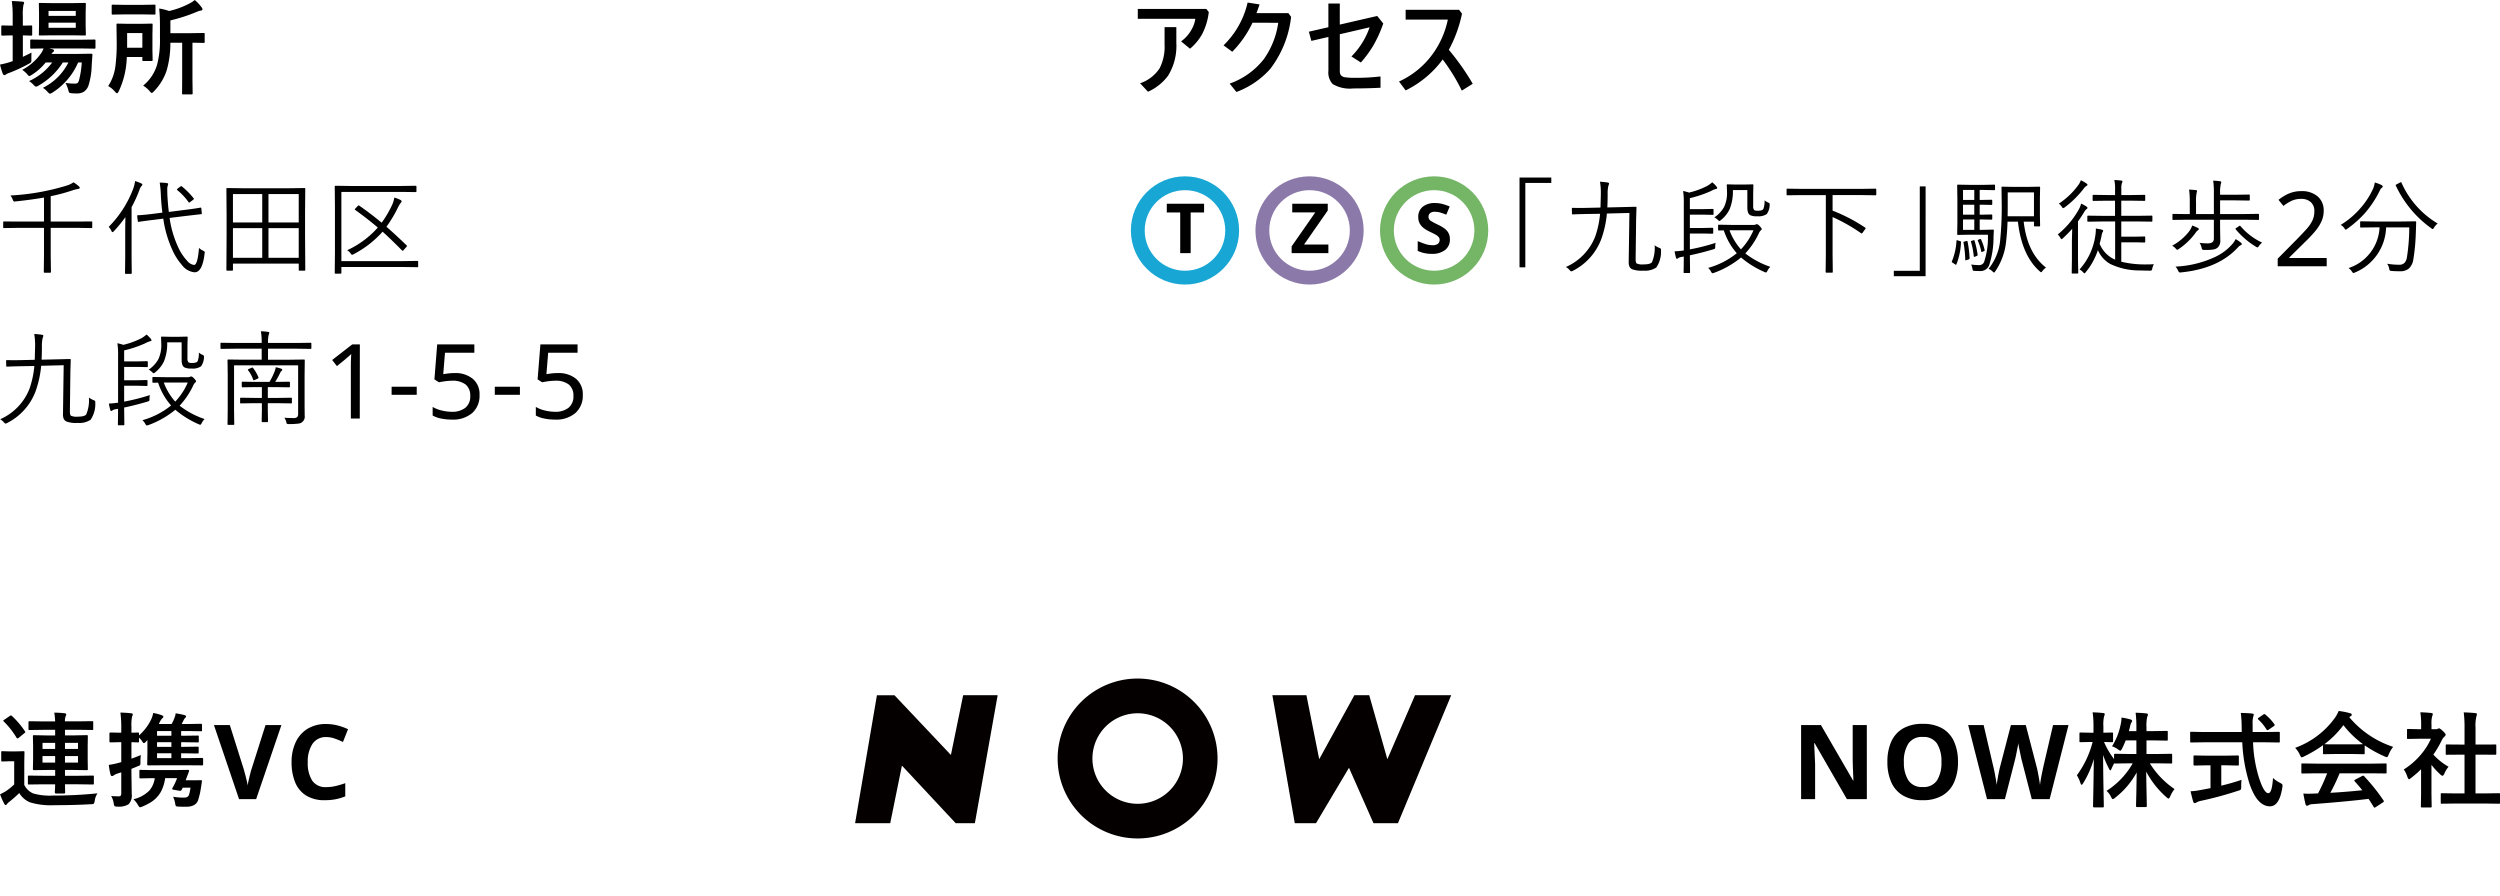 <svg xmlns="http://www.w3.org/2000/svg" xmlns:xlink="http://www.w3.org/1999/xlink" width="361.257" height="129.48" viewBox="0 0 361.257 129.48">
  <defs>
    <clipPath id="clip-path">
      <rect id="長方形_7406" data-name="長方形 7406" width="103" height="32" transform="translate(0.292 0.027)" fill="#fff" stroke="#707070" stroke-width="1"/>
    </clipPath>
    <filter id="長方形_7403" x="-253.819" y="76.877" width="643.7" height="165.637" filterUnits="userSpaceOnUse">
      <feOffset dx="3" dy="3" input="SourceAlpha"/>
      <feGaussianBlur stdDeviation="3" result="blur"/>
      <feFlood flood-opacity="0.161"/>
      <feComposite operator="in" in2="blur"/>
      <feComposite in="SourceGraphic"/>
    </filter>
    <clipPath id="clip-path-2">
      <rect id="長方形_7405" data-name="長方形 7405" width="625.699" height="147.638" fill="none"/>
    </clipPath>
  </defs>
  <g id="グループ_12217" data-name="グループ 12217" transform="translate(-593.586 -227.52)">
    <path id="パス_39861" data-name="パス 39861" d="M6.855-2.146,4.8-2.117a.267.267,0,0,1-.161-.029.252.252,0,0,1-.022-.132v-.967q0-.117.037-.139A.3.3,0,0,1,4.8-3.406l2.058.029h1.7v-.842H7.471l-1.985.029q-.146,0-.146-.161L5.369-5.7V-7.712L5.339-9.06a.267.267,0,0,1,.029-.161.191.191,0,0,1,.117-.022l1.985.037H8.555v-.813H6.914L4.871-9.99a.232.232,0,0,1-.146-.029.252.252,0,0,1-.022-.132V-11.1q0-.117.037-.139a.229.229,0,0,1,.132-.022l2.043.029H8.555A10.374,10.374,0,0,0,8.43-12.5a13.16,13.16,0,0,1,1.494.088q.234.029.234.168a.926.926,0,0,1-.088.271,1.9,1.9,0,0,0-.1.732h1.868l2.058-.029q.117,0,.139.029a.252.252,0,0,1,.022.132v.952q0,.117-.029.139a.252.252,0,0,1-.132.022l-2.058-.029H9.976v.813h1.172l1.97-.037q.117,0,.139.037a.3.3,0,0,1,.022.146l-.022,1.348V-5.7l.022,1.348a.22.22,0,0,1-.026.135.22.22,0,0,1-.135.026l-1.97-.029H9.976v.842h1.941l2.073-.029q.117,0,.139.029a.252.252,0,0,1,.022.132v.967a.22.22,0,0,1-.026.135.22.22,0,0,1-.135.026l-2.073-.029H9.976L10-.974a.142.142,0,0,1-.161.161H8.687q-.176,0-.176-.161s0-.125.015-.359.02-.52.029-.813Zm5-3.135v-.945H9.976v.945Zm-5.127,0H8.555v-.945H6.731ZM11.858-8.13H9.976v.872h1.882Zm-5.127.872H8.555V-8.13H6.731ZM14.678-.842a2.391,2.391,0,0,0-.4,1.069q-.073.381-.146.432a.86.86,0,0,1-.41.073Q11.235.872,8.474.872a10.406,10.406,0,0,1-3.516-.4A3.239,3.239,0,0,1,3.369-.886,17.85,17.85,0,0,1,1.941.374a1.707,1.707,0,0,0-.33.315q-.088.154-.205.154T1.179.63A11.648,11.648,0,0,1,.593-.7a8.348,8.348,0,0,0,.886-.483,8.448,8.448,0,0,0,1.157-.945V-5.479h-.63L.938-5.442q-.132,0-.154-.037a.3.3,0,0,1-.022-.146V-6.768q0-.117.029-.139a.3.3,0,0,1,.146-.022L2.007-6.9h.85l1.1-.029A.232.232,0,0,1,4.1-6.9a.252.252,0,0,1,.022.132L4.094-5.31v3.252A2.573,2.573,0,0,0,5.4-.82a8.693,8.693,0,0,0,2.834.3A62.728,62.728,0,0,0,14.678-.842ZM2.3-12.026A11.906,11.906,0,0,1,4.2-9.792a.255.255,0,0,1,.044.1q0,.059-.146.168l-.806.659a.354.354,0,0,1-.183.088q-.073,0-.132-.1a11.666,11.666,0,0,0-1.846-2.344q-.073-.066-.073-.11t.146-.146l.784-.535a.39.39,0,0,1,.183-.088A.226.226,0,0,1,2.3-12.026Zm18.372,2.82a7.288,7.288,0,0,0,1.663-2.124,3.746,3.746,0,0,0,.388-1.121,6.823,6.823,0,0,1,1.216.315q.256.1.256.227a.275.275,0,0,1-.139.205,2.227,2.227,0,0,0-.417.63l-.1.212h1.846a4.969,4.969,0,0,0,.417-.9,2.242,2.242,0,0,0,.168-.645,12.554,12.554,0,0,1,1.26.256q.242.073.242.19a.239.239,0,0,1-.11.2,1.488,1.488,0,0,0-.234.33q-.132.271-.286.571h1.018l1.75-.029q.168,0,.168.146v.769q0,.117-.029.139a.273.273,0,0,1-.139.022l-1.75-.029h-1.1v.681H26.9l2.249-.029q.117,0,.139.029a.252.252,0,0,1,.022.132v.667q0,.117-.029.139a.252.252,0,0,1-.132.022L26.9-8.232h-.139v.674h.11l2.263-.029q.117,0,.139.029a.252.252,0,0,1,.022.132v.667q0,.117-.029.139a.252.252,0,0,1-.132.022l-2.263-.029h-.11v.7h1.069l1.963-.029q.146,0,.146.161v.769a.129.129,0,0,1-.146.146l-1.963-.015H24.019l-2,.015q-.161,0-.161-.146l.029-1.648V-8.547l-.286.315a.36.36,0,0,1-.22.132q-.1,0-.212-.19a2.754,2.754,0,0,0-.5-.6v.527q0,.117-.029.139a.252.252,0,0,1-.132.022l-.93-.029v2.38q.659-.234,1.362-.52a6.6,6.6,0,0,0-.059,1.062.763.763,0,0,1-.059.388.61.61,0,0,1-.256.132q-.308.139-.989.41v.645l.044,3A1.818,1.818,0,0,1,19.156.747a2.667,2.667,0,0,1-1.56.33.857.857,0,0,1-.447-.066A.764.764,0,0,1,17.024.63a3.075,3.075,0,0,0-.374-1.084q.513.044,1.143.044.315,0,.315-.417V-3.875q-.352.11-.571.183a1.563,1.563,0,0,0-.527.271.41.41,0,0,1-.256.073q-.132,0-.19-.183a9.746,9.746,0,0,1-.256-1.421A10.721,10.721,0,0,0,17.7-5.237q.037-.007.41-.117V-8.232h-.256l-1.3.029q-.154,0-.154-.161v-1.1q0-.168.154-.168l1.3.029h.256v-.784a15.949,15.949,0,0,0-.125-2.124q.857.022,1.538.1.256.029.256.168a1.162,1.162,0,0,1-.11.315,6.326,6.326,0,0,0-.088,1.509V-9.6l.93-.029q.117,0,.139.029a.273.273,0,0,1,.022.139Zm4.68.044v-.681H23.279v.681Zm0,.93H23.279v.674h2.073Zm0,1.6H23.279v.7h2.073Zm-2.4,3.6h-.542L20.906-3q-.125,0-.154-.037a.273.273,0,0,1-.022-.139v-.894q0-.117.029-.139a.323.323,0,0,1,.146-.022l1.5.029h3.56l1.765-.029q.183,0,.183.139a.241.241,0,0,1-.015.073q-.073.205-.2.535-.022.059-.154.4l-.132.359h1.274l.93-.015q.154,0,.154.117a.082.082,0,0,1-.007.037q-.081.623-.176,1.165A10.261,10.261,0,0,1,29.2.183q-.344.916-1.729.916-.688,0-1.179-.029Q26.055,1.055,26,.989a1.157,1.157,0,0,1-.1-.344,3.4,3.4,0,0,0-.3-.989,10.41,10.41,0,0,0,1.56.125q.579,0,.725-.374a5.539,5.539,0,0,0,.227-1.069H26.985a2.953,2.953,0,0,1-.139.293.244.244,0,0,1-.234.161.8.8,0,0,1-.1-.007l-.894-.154q-.146-.029-.146-.139a.255.255,0,0,1,.044-.125,7.513,7.513,0,0,0,.652-1.4H24.451a5.81,5.81,0,0,1-.615,1.963,4.2,4.2,0,0,1-1.5,1.545,8.011,8.011,0,0,1-1.157.586,1.174,1.174,0,0,1-.344.117q-.125,0-.315-.337a3.459,3.459,0,0,0-.645-.828,4.817,4.817,0,0,0,2.249-1.208A3.392,3.392,0,0,0,22.95-3.032Zm18.3-7.678L37.6,0H35.13L31.5-10.71h2.295l2.01,6.375.165.608q.12.443.24.93a8.13,8.13,0,0,1,.165.818q.045-.33.158-.818t.225-.93q.113-.443.173-.608l2.025-6.375Zm6.495,1.74A2.293,2.293,0,0,0,45.75-8a4.55,4.55,0,0,0-.69,2.67A4.677,4.677,0,0,0,45.7-2.678a2.3,2.3,0,0,0,2.048.938,5.874,5.874,0,0,0,1.305-.15,12.9,12.9,0,0,0,1.425-.42V-.405a7.632,7.632,0,0,1-1.4.42A8.079,8.079,0,0,1,47.535.15a4.978,4.978,0,0,1-2.73-.683,4.044,4.044,0,0,1-1.575-1.92,7.54,7.54,0,0,1-.51-2.888,6.665,6.665,0,0,1,.585-2.865,4.524,4.524,0,0,1,1.7-1.95,5.031,5.031,0,0,1,2.737-.7,6.509,6.509,0,0,1,1.6.2,8.509,8.509,0,0,1,1.537.548l-.735,1.845a11.8,11.8,0,0,0-1.207-.5A3.636,3.636,0,0,0,47.745-8.97Z" transform="translate(593 343)"/>
    <path id="パス_39858" data-name="パス 39858" d="M6.782.212A8.119,8.119,0,0,0,10.466-3.45H9.661A9.994,9.994,0,0,1,6.167-.117a1.068,1.068,0,0,1-.381.161q-.11,0-.374-.286a2.753,2.753,0,0,0-.63-.52A8.511,8.511,0,0,0,8.13-3.45H7.185A8,8,0,0,1,5.208-1.685a1.469,1.469,0,0,1-.381.2q-.088,0-.315-.271a3.255,3.255,0,0,0-.718-.63A7.631,7.631,0,0,0,6.57-4.849a3.386,3.386,0,0,0,.315-.63l-1.772.029q-.117,0-.139-.029a.323.323,0,0,1-.022-.146v-.981q0-.117.029-.139a.252.252,0,0,1,.132-.022l2.043.029H12.18l2.036-.029a.232.232,0,0,1,.146.029.252.252,0,0,1,.022.132v.981a.259.259,0,0,1-.026.146q-.026.029-.143.029L12.18-5.479h-4.5l.5.117q.212.073.212.2a.222.222,0,0,1-.125.2.9.9,0,0,0-.234.271h3.911l1.8-.029q.2,0,.2.139v.029a.12.12,0,0,0-.007.029l-.1,1.509a10.389,10.389,0,0,1-.461,2.878,1.813,1.813,0,0,1-.674.916,1.92,1.92,0,0,1-1.025.242,7.549,7.549,0,0,1-.762-.029q-.271-.022-.33-.1a1.527,1.527,0,0,1-.139-.4A5.018,5.018,0,0,0,10.049-.5a8.249,8.249,0,0,0,1.362.1A.639.639,0,0,0,11.8-.491.843.843,0,0,0,12-.872a13.306,13.306,0,0,0,.4-2.578h-.527A9.673,9.673,0,0,1,8.174.894a1.133,1.133,0,0,1-.359.168q-.11,0-.374-.286A2.745,2.745,0,0,0,6.782.212Zm4.226-12.239,1.816-.029a.232.232,0,0,1,.146.029.273.273,0,0,1,.022.139l-.029,1.267V-8.8l.029,1.289q0,.117-.029.139a.273.273,0,0,1-.139.022l-1.816-.029H8.188l-1.831.029q-.117,0-.139-.029A.252.252,0,0,1,6.2-7.515L6.226-8.8V-10.62L6.2-11.887q0-.125.029-.146a.252.252,0,0,1,.132-.022l1.831.029Zm.527,3.567V-9.2H7.6v.74Zm0-2.439H7.6v.71h3.933Zm-6.4,6.021q-.015.256-.015.93v.205a.412.412,0,0,1-.081.293,3.12,3.12,0,0,1-.315.2A21.813,21.813,0,0,1,1.963-1.963a2,2,0,0,0-.476.212.471.471,0,0,1-.271.132q-.125,0-.227-.2a10.381,10.381,0,0,1-.4-1.333,11.6,11.6,0,0,0,1.487-.374,1.257,1.257,0,0,1,.176-.066q.117-.037.168-.059V-7.368H2.292L.916-7.332q-.146,0-.146-.168V-8.643q0-.161.146-.161l1.377.029h.125v-1.289a16.118,16.118,0,0,0-.125-2.263q.754.015,1.538.088.242.022.242.161a.89.89,0,0,1-.1.3,8.107,8.107,0,0,0-.088,1.67v1.333L5.076-8.8q.117,0,.139.029a.252.252,0,0,1,.022.132V-7.5a.232.232,0,0,1-.029.146.252.252,0,0,1-.132.022L3.889-7.368v3.105Q4.849-4.724,5.134-4.878ZM21.272-.11A6.131,6.131,0,0,0,23.279-3.1,13.986,13.986,0,0,0,23.7-6.98V-8.811q0-1.311-.11-2.439a7.888,7.888,0,0,1,1.428.359A11.713,11.713,0,0,0,27.93-11.96a3.746,3.746,0,0,0,.8-.52,5.749,5.749,0,0,1,.989,1.062.443.443,0,0,1,.125.3q0,.139-.242.168a2.4,2.4,0,0,0-.571.176,24.354,24.354,0,0,1-3.823,1.245v1.846h2.739L30-7.712q.117,0,.139.029a.252.252,0,0,1,.022.132v1.113q0,.117-.029.139A.252.252,0,0,1,30-6.277l-.212-.007q-.63-.015-1.392-.022V-.864l.029,1.875a.136.136,0,0,1-.154.154h-1.23q-.146,0-.146-.154l.015-1.875V-6.306H25.206a14.22,14.22,0,0,1-.527,3.977A7.722,7.722,0,0,1,22.833.71q-.22.242-.315.242T22.217.7A4,4,0,0,0,21.272-.11ZM17.75.7q-.161.3-.256.3t-.3-.242a3.491,3.491,0,0,0-.974-.8A6.832,6.832,0,0,0,17.273-3a25.3,25.3,0,0,0,.176-3.4l-.029-2.5q0-.125.029-.146a.252.252,0,0,1,.132-.022l1.516.029h1.875l1.5-.029a.232.232,0,0,1,.146.029.273.273,0,0,1,.022.139L22.613-7.5v2.292l.029,1.362q0,.132-.037.161a.229.229,0,0,1-.132.022H21.316q-.117,0-.139-.037a.3.3,0,0,1-.022-.146v-.4H18.907A12.244,12.244,0,0,1,17.75.7Zm3.406-8.4h-2.2v2.117h2.2Zm1.736-4.109q.117,0,.139.029a.273.273,0,0,1,.022.139v1.091a.249.249,0,0,1-.029.154.252.252,0,0,1-.132.022L21.148-10.4h-2.52l-1.736.029q-.125,0-.146-.037a.273.273,0,0,1-.022-.139v-1.091q0-.125.029-.146a.273.273,0,0,1,.139-.022l1.736.029h2.52Z" transform="translate(593 240)"/>
    <path id="パス_39860" data-name="パス 39860" d="M1-11.191h9.9l.359.454a9.224,9.224,0,0,1-.959,3.186A7.469,7.469,0,0,1,8.547-5.442L7.258-6.5a5.2,5.2,0,0,0,1.5-1.692,4.336,4.336,0,0,0,.557-1.575H1ZM1.333-.447A5.451,5.451,0,0,0,4.16-2.622a6.84,6.84,0,0,0,.71-3.406V-8.562h1.7V-6.27A8.181,8.181,0,0,1,5.383-1.553,7.283,7.283,0,0,1,2.476.776ZM17.574-9.192A15.277,15.277,0,0,1,14.651-5l-1.26-.93a12.468,12.468,0,0,0,3.479-6.182l1.729.271q-.352,1.011-.454,1.26h4.622l.388.542A15.129,15.129,0,0,1,20.123-2.5,12.3,12.3,0,0,1,15.252.813L14.278-.4a10.864,10.864,0,0,0,4.915-3.508,11.89,11.89,0,0,0,2.1-5.281Zm10.967.645v-3.42h1.648v3.04l5.405-1.245.879,1.084a18.238,18.238,0,0,1-1.494,3.281A16.916,16.916,0,0,1,33.236-3.45l-1.362-.872A11.181,11.181,0,0,0,34.5-8.533l-4.307,1v5.237a1.212,1.212,0,0,0,.132.659.941.941,0,0,0,.63.322,9.634,9.634,0,0,0,1.494.081,29.869,29.869,0,0,0,3.625-.2V.2q-1.919.1-3.926.1a4.826,4.826,0,0,1-2.988-.637,2.467,2.467,0,0,1-.615-1.926V-7.141L26.08-6.57,25.721-7.9ZM45.946-5.281A34.88,34.88,0,0,1,49.4-.374L47.821.615a27.212,27.212,0,0,0-2.761-4.5A14.711,14.711,0,0,1,39.706.586L38.747-.7a12.337,12.337,0,0,0,4.915-4.043,12.926,12.926,0,0,0,2.139-4.9H39.706v-1.421h7.727l.417.564A19.122,19.122,0,0,1,45.946-5.281Z" transform="translate(757 240)"/>
    <path id="パス_39859" data-name="パス 39859" d="M13.916-5.64a.1.1,0,0,1-.117.117l-1.985-.029h-3.9v4.006L7.947.806q0,.125-.117.125h-.8q-.117,0-.117-.125l.029-2.351V-5.552H3.149l-1.985.029a.1.1,0,0,1-.117-.117v-.74q0-.1.117-.1l1.985.015H6.943V-9.932q-1.794.315-4.094.557-.139.015-.183.015-.139,0-.227-.242a2.042,2.042,0,0,0-.344-.63A33.578,33.578,0,0,0,10.21-11.66a3.377,3.377,0,0,0,1-.476,5.7,5.7,0,0,1,.732.542q.168.139.168.234,0,.176-.344.2a5.966,5.966,0,0,0-.872.242,26.548,26.548,0,0,1-2.981.791v3.662h3.9L13.8-6.482q.117,0,.117.1ZM30.149-1.831q-.315,2.7-1.443,2.7A2.592,2.592,0,0,1,26.883-.176a8.673,8.673,0,0,1-1.428-2.271A16.339,16.339,0,0,1,24.18-6.885L22.708-6.7q-1.267.146-2.051.278a.315.315,0,0,1-.059.007q-.081,0-.1-.125l-.088-.7V-7.3q0-.081.125-.081.491,0,2.08-.19l1.436-.183q-.154-1.216-.22-2.49a14.739,14.739,0,0,0-.168-1.846,6.813,6.813,0,0,1,1.025.066q.2.022.2.146,0,.015-.081.286a1.665,1.665,0,0,0-.051.513q0,.256.015.791.081,1.421.212,2.432l2.476-.315q.959-.117,1.619-.227.176-.022.352-.059.1-.015.117-.015a.241.241,0,0,1,.059-.007q.059,0,.073.11l.066.7a.315.315,0,0,1,.007.059q0,.066-.117.081l-2.109.242-2.432.3a14.782,14.782,0,0,0,1.187,4.109A7.323,7.323,0,0,0,27.623-.8a1.587,1.587,0,0,0,1,.608q.527,0,.718-2.461a2.261,2.261,0,0,0,.6.4q.234.117.234.234A1.324,1.324,0,0,1,30.149-1.831Zm-8.994-9.976a.283.283,0,0,1-.125.212,1.817,1.817,0,0,0-.3.571A18.387,18.387,0,0,1,19.6-8.547v7.2L19.625.974q0,.125-.139.125h-.718q-.117,0-.117-.125l.029-2.322V-5.083q0-.645.029-2.029a18.707,18.707,0,0,1-1.67,2.043q-.132.132-.19.132-.088,0-.154-.146a2.007,2.007,0,0,0-.4-.615,15.621,15.621,0,0,0,3.574-5.6,5.232,5.232,0,0,0,.234-1.018,6.071,6.071,0,0,1,.9.344Q21.155-11.909,21.155-11.807Zm7.4,1.97a.168.168,0,0,1,.051.088q0,.051-.125.154l-.381.278q-.132.117-.176.117t-.088-.066a8.629,8.629,0,0,0-1.619-1.729q-.066-.059-.066-.1t.139-.161l.344-.256a.324.324,0,0,1,.146-.073.148.148,0,0,1,.088.044A11.092,11.092,0,0,1,28.56-9.836ZM44.7.513a.1.1,0,0,1-.117.117h-.71a.1.1,0,0,1-.117-.117v-.9H34.247v.9a.1.1,0,0,1-.117.117h-.71A.1.1,0,0,1,33.3.513l.029-5.083V-7.441l-.029-3.75a.1.1,0,0,1,.117-.117l2.117.029h6.929l2.117-.029a.1.1,0,0,1,.117.117l-.029,3.376V-4.57ZM43.753-1.23V-5.515H39.381V-1.23Zm-5.273,0V-5.515H34.247V-1.23Zm5.273-5.1v-4.109H39.381v4.109Zm-5.273,0v-4.109H34.247v4.109ZM61.012.015A.1.1,0,0,1,60.9.132L58.793.1H49.916V.945q0,.117-.132.117h-.71a.1.1,0,0,1-.117-.117l.029-3.018V-8.5l-.029-3.018a.1.1,0,0,1,.117-.117l2.087.029h7.427l2.051-.029q.125,0,.125.117v.681q0,.117-.125.117l-2.051-.029H49.916v10h8.877l2.1-.029a.1.1,0,0,1,.117.117ZM59.32-3.047q.073.066.073.11t-.1.161l-.388.439a.181.181,0,0,1-.139.088.2.2,0,0,1-.117-.073Q57-3.992,55.871-5A14.565,14.565,0,0,1,51.688-1.75a.591.591,0,0,1-.227.088q-.081,0-.212-.2a1.862,1.862,0,0,0-.491-.461A13.34,13.34,0,0,0,55.182-5.6Q53.754-6.812,51.938-8.13q-.088-.066-.088-.1t.1-.139l.33-.344q.088-.088.125-.088a.214.214,0,0,1,.1.044Q54.062-7.683,55.739-6.3a15.041,15.041,0,0,0,1.406-2.358,4.085,4.085,0,0,0,.425-1.274,6.142,6.142,0,0,1,.886.344q.161.088.161.212,0,.088-.161.256a4.685,4.685,0,0,0-.381.659,18.082,18.082,0,0,1-1.648,2.747Q57.423-4.863,59.32-3.047Zm-44.965,22.8a4.018,4.018,0,0,1-.674,2.417,2.878,2.878,0,0,1-1.86.461,4.01,4.01,0,0,1-1.633-.2.856.856,0,0,1-.4-.4,1.846,1.846,0,0,1-.1-.74l.1-6.995-3.252.081a14.982,14.982,0,0,1-.813,3.7,8.483,8.483,0,0,1-4.094,4.563.691.691,0,0,1-.242.088q-.081,0-.22-.161A2.258,2.258,0,0,0,.615,22.1a7.976,7.976,0,0,0,4.233-4.409,13.5,13.5,0,0,0,.7-3.281l-1.86.029q-.937.015-1.626.044L1.6,14.5a.1.1,0,0,1-.117-.117l-.015-.71a.1.1,0,0,1,.117-.117l.916.015q.505,0,1.172-.015l1.934-.044q.007-.183.051-1.934V11.27a8.9,8.9,0,0,0-.125-1.494q.718.051,1.106.117.212.044.212.154a2.046,2.046,0,0,1-.1.315,4.735,4.735,0,0,0-.11,1.2q0,1.055-.044,1.934l1.9-.044q.959-.022,1.736-.044l.476-.007q.1,0,.1.117l-.051,1.626-.073,5.793q0,.527.154.659a2.043,2.043,0,0,0,.989.132q.959,0,1.216-.315a5.24,5.24,0,0,0,.388-2.446,2.88,2.88,0,0,0,.645.359,1.052,1.052,0,0,1,.234.125.244.244,0,0,1,.044.161Q14.363,19.642,14.355,19.751Zm15.794,2.322a2.2,2.2,0,0,0-.417.586q-.132.242-.2.242a.762.762,0,0,1-.22-.073,13.344,13.344,0,0,1-3.391-2.1,13.115,13.115,0,0,1-3.9,2.219A.9.9,0,0,1,21.8,23q-.1,0-.212-.22a2.17,2.17,0,0,0-.417-.542,11.5,11.5,0,0,0,4.138-2.124,9.3,9.3,0,0,1-1.875-3.3l-.71.015a.1.1,0,0,1-.117-.117v-.6a.1.1,0,0,1,.117-.117l1.787.029h3.245a.652.652,0,0,0,.293-.059.377.377,0,0,1,.168-.044q.154,0,.417.286.286.3.286.417,0,.088-.146.19a1.6,1.6,0,0,0-.3.483,11.4,11.4,0,0,1-1.934,2.849A12.2,12.2,0,0,0,30.149,22.073Zm-2.432-5.281H24.253a8.705,8.705,0,0,0,1.655,2.761A9.246,9.246,0,0,0,27.718,16.792Zm-5.244-6.1q0,.11-.212.139a3.443,3.443,0,0,0-.674.286,15.821,15.821,0,0,1-3.062,1.033v1.589h1.934l1.37-.029a.1.1,0,0,1,.117.117v.623a.1.1,0,0,1-.117.117l-1.37-.029H18.526v1.926H20.4l1.377-.029q.125,0,.125.117v.608q0,.132-.125.132L20.4,17.261H18.526v2.292a28.045,28.045,0,0,0,3.721-.945,2.3,2.3,0,0,0-.059.542.639.639,0,0,1-.037.286.6.6,0,0,1-.264.117q-1.677.505-3.362.857l.029,2.446a.1.1,0,0,1-.117.117h-.7a.1.1,0,0,1-.117-.117q0-.015.007-.286.015-.9.022-1.978l-.256.044a1.309,1.309,0,0,0-.557.183.253.253,0,0,1-.176.088q-.11,0-.154-.2-.088-.315-.19-.872a10.7,10.7,0,0,0,1.333-.132V12.977a11.471,11.471,0,0,0-.1-1.86,7.235,7.235,0,0,1,.857.234,11.624,11.624,0,0,0,2.5-.9,3.766,3.766,0,0,0,.85-.593,3.8,3.8,0,0,1,.637.645A.312.312,0,0,1,22.474,10.691Zm7.588,2.461a2.388,2.388,0,0,1-.425,1.3,2.064,2.064,0,0,1-1.362.315A2.069,2.069,0,0,1,27.22,14.6q-.388-.249-.388-1.077V10.992H24.744a6.82,6.82,0,0,1-.469,2.754,4.453,4.453,0,0,1-1.252,1.567.589.589,0,0,1-.227.146q-.059,0-.227-.161a1.747,1.747,0,0,0-.505-.359,4.484,4.484,0,0,0,1.384-1.472,4.721,4.721,0,0,0,.447-2.19l-.037-1a.1.1,0,0,1,.117-.117l1.208.029h1.179l1.223-.029a.1.1,0,0,1,.117.117l-.029,1.282v1.743a.774.774,0,0,0,.154.579.976.976,0,0,0,.549.088q.615,0,.769-.256a3.294,3.294,0,0,0,.176-1.252,1.791,1.791,0,0,0,.527.33q.212.088.212.234Zm11.612,8.73q.747.044,1.348.044a.7.7,0,0,0,.52-.154.732.732,0,0,0,.125-.476V14.31H34.408v6.46l.029,2.029a.1.1,0,0,1-.117.117h-.74a.1.1,0,0,1-.117-.117l.029-2.043V15.672l-.029-2.087a.1.1,0,0,1,.117-.117l2.131.029H38.4V11.907H34.525l-1.963.029a.1.1,0,0,1-.117-.117v-.652a.1.1,0,0,1,.117-.117l1.963.029H38.4v-.059a8.721,8.721,0,0,0-.117-1.633,8.711,8.711,0,0,1,1.018.088q.2.022.2.132a1.34,1.34,0,0,1-.088.3,4.3,4.3,0,0,0-.1,1.113v.059H43.5l1.963-.029a.1.1,0,0,1,.117.117v.652a.1.1,0,0,1-.117.117L43.5,11.907H39.315V13.5h3.047l2.146-.029a.1.1,0,0,1,.117.117L44.6,15.752v4.541l.015,1.289a1,1,0,0,1-.937,1.15,9.5,9.5,0,0,1-1.34.066.565.565,0,0,1-.293-.044.622.622,0,0,1-.088-.256A1.641,1.641,0,0,0,41.673,21.883Zm-2.388-2.1v1.062l.029,1.545q0,.125-.117.125h-.681q-.117,0-.117-.125l.029-1.545V19.781H37.3l-1.9.029a.1.1,0,0,1-.117-.117v-.586a.1.1,0,0,1,.117-.117l1.9.029h1.128v-1.56h-.9l-1.89.029q-.117,0-.117-.125v-.571a.1.1,0,0,1,.117-.117l1.714.029h2.175a9.735,9.735,0,0,0,.747-1.531,2.375,2.375,0,0,0,.154-.586,4.976,4.976,0,0,1,.762.2q.183.051.183.161a.221.221,0,0,1-.1.168.855.855,0,0,0-.212.3,12.6,12.6,0,0,1-.71,1.289h.212l1.787-.029q.132,0,.132.117v.571q0,.125-.132.125l-1.89-.029H39.286v1.56h1.443l1.919-.029a.1.1,0,0,1,.117.117v.586a.1.1,0,0,1-.117.117l-1.919-.029Zm-2.358-5.112a.394.394,0,0,1,.132-.044q.051,0,.1.073a5.671,5.671,0,0,1,.776,1.348.169.169,0,0,1,.015.059q0,.066-.146.139l-.4.176a.5.5,0,0,1-.154.044q-.051,0-.088-.1a4.491,4.491,0,0,0-.718-1.333.161.161,0,0,1-.037-.088q0-.051.125-.11ZM52.575,22h-1.29V14.515q0-.645.015-1.035t.045-.81a5.975,5.975,0,0,1-.443.405q-.2.165-.487.42l-1.14.93-.69-.885,2.9-2.25h1.1Zm4.6-3.435V17.4h3.63v1.17Zm9.105-3.135a3.937,3.937,0,0,1,2.618.825,2.868,2.868,0,0,1,.982,2.325A3.344,3.344,0,0,1,68.828,21.2a4.248,4.248,0,0,1-2.948.952A7.649,7.649,0,0,1,64.32,22a4.112,4.112,0,0,1-1.215-.435V20.32a4.58,4.58,0,0,0,1.313.517,6.264,6.264,0,0,0,1.478.188,3.041,3.041,0,0,0,1.912-.562,2.07,2.07,0,0,0,.728-1.747A2.025,2.025,0,0,0,67.89,17.1a3.06,3.06,0,0,0-2.04-.562,7.064,7.064,0,0,0-.96.075q-.54.075-.87.15l-.66-.42.4-5.055h5.37v1.2H64.89l-.255,3.1q.255-.045.69-.1A7.057,7.057,0,0,1,66.285,15.43Zm5.805,3.135V17.4h3.63v1.17ZM81.2,15.43a3.937,3.937,0,0,1,2.618.825A2.868,2.868,0,0,1,84.8,18.58,3.344,3.344,0,0,1,83.738,21.2a4.248,4.248,0,0,1-2.948.952A7.649,7.649,0,0,1,79.23,22a4.112,4.112,0,0,1-1.215-.435V20.32a4.58,4.58,0,0,0,1.313.517,6.264,6.264,0,0,0,1.478.188,3.041,3.041,0,0,0,1.912-.562,2.07,2.07,0,0,0,.728-1.747A2.025,2.025,0,0,0,82.8,17.1a3.06,3.06,0,0,0-2.04-.562,7.064,7.064,0,0,0-.96.075q-.54.075-.87.15l-.66-.42.405-5.055h5.37v1.2H79.8l-.255,3.1q.255-.045.69-.1A7.057,7.057,0,0,1,81.2,15.43Z" transform="translate(593 266)"/>
    <g id="グループ_11732" data-name="グループ 11732" transform="translate(-1 -1)">
      <g id="グループ_11736" data-name="グループ 11736">
        <path id="パス_39863" data-name="パス 39863" d="M2.161-12.825H6.753v.776H3V.146H2.161ZM22.605-2.249A4.018,4.018,0,0,1,21.932.168a2.878,2.878,0,0,1-1.86.461,4.01,4.01,0,0,1-1.633-.2.856.856,0,0,1-.4-.4,1.846,1.846,0,0,1-.1-.74l.1-6.995-3.252.081a14.982,14.982,0,0,1-.813,3.7A8.483,8.483,0,0,1,9.883.645a.691.691,0,0,1-.242.088q-.081,0-.22-.161A2.258,2.258,0,0,0,8.865.1,7.976,7.976,0,0,0,13.1-4.307a13.5,13.5,0,0,0,.7-3.281l-1.86.029q-.937.015-1.626.044L9.854-7.5a.1.1,0,0,1-.117-.117l-.015-.71a.1.1,0,0,1,.117-.117l.916.015q.505,0,1.172-.015l1.934-.044q.007-.183.051-1.934v-.308a8.9,8.9,0,0,0-.125-1.494q.718.051,1.106.117.212.044.212.154a2.046,2.046,0,0,1-.1.315,4.735,4.735,0,0,0-.11,1.2q0,1.055-.044,1.934l1.9-.044q.959-.022,1.736-.044l.476-.007q.1,0,.1.117l-.051,1.626-.073,5.793q0,.527.154.659a2.043,2.043,0,0,0,.989.132q.959,0,1.216-.315a5.24,5.24,0,0,0,.388-2.446,2.88,2.88,0,0,0,.645.359,1.052,1.052,0,0,1,.234.125.244.244,0,0,1,.044.161Q22.613-2.358,22.605-2.249ZM38.4.073a2.2,2.2,0,0,0-.417.586Q37.85.9,37.784.9a.762.762,0,0,1-.22-.073,13.344,13.344,0,0,1-3.391-2.1A13.115,13.115,0,0,1,30.27.945.9.9,0,0,1,30.05,1q-.1,0-.212-.22A2.17,2.17,0,0,0,29.42.234,11.5,11.5,0,0,0,33.558-1.89a9.3,9.3,0,0,1-1.875-3.3l-.71.015a.1.1,0,0,1-.117-.117v-.6a.1.1,0,0,1,.117-.117l1.787.029H36a.652.652,0,0,0,.293-.059.377.377,0,0,1,.168-.044q.154,0,.417.286.286.3.286.417,0,.088-.146.19a1.6,1.6,0,0,0-.3.483A11.4,11.4,0,0,1,34.789-1.86,12.2,12.2,0,0,0,38.4.073ZM35.968-5.208H32.5a8.705,8.705,0,0,0,1.655,2.761A9.246,9.246,0,0,0,35.968-5.208Zm-5.244-6.1q0,.11-.212.139a3.443,3.443,0,0,0-.674.286,15.821,15.821,0,0,1-3.062,1.033v1.589h1.934l1.37-.029a.1.1,0,0,1,.117.117v.623a.1.1,0,0,1-.117.117l-1.37-.029H26.776v1.926h1.875l1.377-.029q.125,0,.125.117v.608q0,.132-.125.132l-1.377-.029H26.776v2.292A28.045,28.045,0,0,0,30.5-3.391a2.3,2.3,0,0,0-.059.542.639.639,0,0,1-.037.286.6.6,0,0,1-.264.117q-1.677.505-3.362.857L26.805.857a.1.1,0,0,1-.117.117h-.7a.1.1,0,0,1-.117-.117q0-.015.007-.286.015-.9.022-1.978l-.256.044a1.309,1.309,0,0,0-.557.183.253.253,0,0,1-.176.088q-.11,0-.154-.2-.088-.315-.19-.872A10.7,10.7,0,0,0,25.9-2.292V-9.023a11.471,11.471,0,0,0-.1-1.86,7.235,7.235,0,0,1,.857.234,11.624,11.624,0,0,0,2.5-.9,3.766,3.766,0,0,0,.85-.593,3.8,3.8,0,0,1,.637.645A.312.312,0,0,1,30.724-11.309Zm7.588,2.461a2.388,2.388,0,0,1-.425,1.3,2.064,2.064,0,0,1-1.362.315A2.069,2.069,0,0,1,35.47-7.4q-.388-.249-.388-1.077v-2.534H32.994a6.82,6.82,0,0,1-.469,2.754,4.453,4.453,0,0,1-1.252,1.567.589.589,0,0,1-.227.146q-.059,0-.227-.161a1.747,1.747,0,0,0-.505-.359A4.484,4.484,0,0,0,31.7-8.533a4.721,4.721,0,0,0,.447-2.19l-.037-1a.1.1,0,0,1,.117-.117l1.208.029h1.179l1.223-.029a.1.1,0,0,1,.117.117l-.029,1.282v1.743a.774.774,0,0,0,.154.579.976.976,0,0,0,.549.088q.615,0,.769-.256a3.294,3.294,0,0,0,.176-1.252,1.791,1.791,0,0,0,.527.33q.212.088.212.234Zm15.4-1.531a.1.1,0,0,1-.117.117l-1.963-.029H47.4v2.249A23.888,23.888,0,0,1,52.091-5.6q.081.051.081.1a.339.339,0,0,1-.081.161l-.315.432q-.117.168-.168.168a.211.211,0,0,1-.1-.044A24.2,24.2,0,0,0,47.4-7.112V-1.6l.029,2.4q0,.125-.117.125h-.8q-.117,0-.117-.125l.029-2.4v-8.687H42.841l-1.97.029a.1.1,0,0,1-.117-.117V-11.1a.1.1,0,0,1,.117-.117l1.97.029H51.63l1.963-.029a.1.1,0,0,1,.117.117ZM60.839,1.428H56.247V.652H60v-12.2h.842ZM78.245.19a1.983,1.983,0,0,0-.527.5q-.132.176-.176.176t-.2-.132Q74.736-1.553,74.18-6.453h-1.5q-.044,1.465-.2,2.805A9.26,9.26,0,0,1,70.891.747q-.117.168-.161.168a.952.952,0,0,1-.2-.154,1.987,1.987,0,0,0-.586-.4,7.756,7.756,0,0,0,1.692-4.351,47.706,47.706,0,0,0,.2-5.325l-.029-2.065q0-.125.117-.125l1.685.029H75.6l1.67-.029q.117,0,.117.125l-.029,1.5v2.534l.029,1.465a.1.1,0,0,1-.117.117h-.652a.1.1,0,0,1-.117-.117v-.571H75.015Q75.527-1.912,78.245.19ZM76.5-7.229v-3.45H72.708v1.472q0,1.392-.015,1.978Zm-5.625-3.889a.1.1,0,0,1-.117.117l-1.472-.029h-.63v1.443h.227l1.465-.029q.125,0,.125.117v.513q0,.117-.125.117L68.884-8.9h-.227v1.443h.227l1.465-.029q.125,0,.125.117v.513q0,.117-.125.117l-1.465-.029h-.227v1.5h.527L70.576-5.3q.125,0,.125.1v.037l-.044.842A13.066,13.066,0,0,1,70.02-.139a1.346,1.346,0,0,1-1.3.828q-.359,0-.85-.029A.291.291,0,0,1,67.683.6.593.593,0,0,1,67.61.344a2.4,2.4,0,0,0-.19-.6,9.578,9.578,0,0,0,1.165.088.765.765,0,0,0,.7-.432,11.236,11.236,0,0,0,.557-3.962h-2.71l-1.611.029q-.117,0-.117-.132l.029-1.6v-3.6l-.029-1.816a.1.1,0,0,1,.117-.117l1.611.029h2.153l1.472-.029a.1.1,0,0,1,.117.117Zm-3,5.852v-1.5H66.248v1.5Zm0-2.19V-8.9H66.248v1.443Zm0-2.131V-11.03H66.248v1.443ZM65.955-3.464A9.594,9.594,0,0,1,65.3-.3q-.029.081-.073.081a.311.311,0,0,1-.132-.066l-.366-.242q-.11-.066-.11-.11a.222.222,0,0,1,.022-.081A8.882,8.882,0,0,0,65.3-3.669q.015-.1.066-.1a.941.941,0,0,1,.161.037l.271.088q.168.059.168.117A.441.441,0,0,1,65.955-3.464ZM67.2-1.187a.2.2,0,0,1-.146.2l-.315.1a.4.4,0,0,1-.11.029q-.059,0-.059-.117a16.694,16.694,0,0,0-.249-2.446.232.232,0,0,1-.015-.066q0-.051.132-.081l.286-.081a.749.749,0,0,1,.11-.015q.059,0,.066.081A15.966,15.966,0,0,1,67.2-1.187Zm1.157-.476a.215.215,0,0,1,.007.051q0,.066-.125.11l-.256.11a.4.4,0,0,1-.117.029q-.051,0-.066-.1a10.948,10.948,0,0,0-.4-2.065.232.232,0,0,1-.015-.066q0-.044.117-.088l.227-.073a.4.4,0,0,1,.11-.029q.044,0,.073.088A12.1,12.1,0,0,1,68.357-1.663Zm1.018-.674a.2.2,0,0,1,.007.044q0,.051-.11.1l-.227.1a.236.236,0,0,1-.1.037q-.044,0-.059-.081a7.448,7.448,0,0,0-.5-1.56.169.169,0,0,1-.022-.066q0-.044.11-.081l.183-.081a.4.4,0,0,1,.11-.029q.051,0,.088.081A7.356,7.356,0,0,1,69.375-2.336ZM93.826-.3A2.511,2.511,0,0,0,93.6.3a.63.63,0,0,1-.11.293.446.446,0,0,1-.234.037Q92.684.63,91.783.6a9.7,9.7,0,0,1-4.277-.945A4.178,4.178,0,0,1,85.74-2.336,9.868,9.868,0,0,1,83.982.85q-.125.168-.183.168t-.19-.146a1.649,1.649,0,0,0-.527-.41,9.231,9.231,0,0,0,2.3-5.01,4.833,4.833,0,0,0,.059-.718v-.19q.5.073.813.146.249.073.249.183a.394.394,0,0,1-.1.22,2.039,2.039,0,0,0-.146.557q-.1.461-.264,1.1A4.18,4.18,0,0,0,88.23-.959V-6.475H86.414l-2.087.029a.1.1,0,0,1-.117-.117V-7.2a.1.1,0,0,1,.117-.117l2.087.029h1.8v-2.19H87.059L85.1-9.448q-.125,0-.125-.1V-10.2a.11.11,0,0,1,.125-.125l1.963.029h1.157v-.747a6.073,6.073,0,0,0-.11-1.428q.439.022,1,.081.176.022.176.132a.612.612,0,0,1-.073.227,2.245,2.245,0,0,0-.088.806v.93h1.362l1.963-.029a.11.11,0,0,1,.125.125v.645q0,.1-.125.1l-1.963-.029H89.117v2.19h2.278l2.1-.029a.1.1,0,0,1,.117.117v.637a.1.1,0,0,1-.117.117l-2.1-.029H89.117v2.2h2.036l1.3-.029q.125,0,.125.117v.623q0,.132-.125.132l-1.3-.029H89.117V-.659a14.661,14.661,0,0,0,3.713.388Q93.3-.271,93.826-.3ZM84.231-8.445a.219.219,0,0,1-.11.168,1.156,1.156,0,0,0-.33.374q-.352.608-.93,1.421V-1L82.9.93q0,.117-.125.117h-.7A.1.1,0,0,1,81.954.93L81.983-1v-2.7q0-.059.044-1.721-.564.637-1.34,1.362-.132.132-.205.132t-.168-.176a1.884,1.884,0,0,0-.374-.5A12.372,12.372,0,0,0,83.03-8.313a3.564,3.564,0,0,0,.286-.747,5.741,5.741,0,0,1,.762.417Q84.231-8.533,84.231-8.445Zm0-3.347q0,.11-.183.2a1.391,1.391,0,0,0-.374.388,14.28,14.28,0,0,1-2.732,2.688.562.562,0,0,1-.227.117q-.044,0-.2-.2A1.96,1.96,0,0,0,80.1-9.06a10.74,10.74,0,0,0,2.834-2.717,2.531,2.531,0,0,0,.344-.659,6.209,6.209,0,0,1,.813.469Q84.231-11.88,84.231-11.792ZM109.02-6.819a.1.1,0,0,1-.117.117l-2.014-.029h-3.494v1.113l.029,1.838a1.324,1.324,0,0,1-.388,1.084,1.337,1.337,0,0,1-.579.264,6.426,6.426,0,0,1-1.091.066H101.1q-.227,0-.278-.059a.753.753,0,0,1-.1-.271,1.885,1.885,0,0,0-.293-.688,10.488,10.488,0,0,0,1.194.073q.872,0,.872-.674V-6.731H98.641L96.627-6.7a.1.1,0,0,1-.117-.117v-.637a.1.1,0,0,1,.117-.117l2.014.029h.374V-9.207a13.1,13.1,0,0,0-.1-1.875q.439.015.989.073.161.022.161.132a1.568,1.568,0,0,1-.059.256,6.116,6.116,0,0,0-.088,1.37v1.707h2.578V-10.5a11.77,11.77,0,0,0-.1-1.875,8.625,8.625,0,0,1,1,.088q.168.029.168.117a1.371,1.371,0,0,1-.059.256,5.221,5.221,0,0,0-.11,1.333v.242h2.19l1.978-.029q.125,0,.125.117v.652q0,.1-.125.1l-1.978-.029h-2.19v1.978h3.494l2.014-.029a.1.1,0,0,1,.117.117Zm-2.49,3.611q0,.11-.161.161a1.1,1.1,0,0,0-.352.271Q103.182.352,97.726.886q-.11.007-.146.007-.139,0-.256-.278a2.153,2.153,0,0,0-.374-.571,15.067,15.067,0,0,0,5.574-1.326,7.482,7.482,0,0,0,2.732-2.036,3.351,3.351,0,0,0,.388-.615,6.471,6.471,0,0,1,.754.513A.3.3,0,0,1,106.529-3.208Zm-6.211-2.161q0,.081-.161.19a1.373,1.373,0,0,0-.315.359A9.681,9.681,0,0,1,97.425-2.5a.562.562,0,0,1-.227.117q-.066,0-.234-.2a1.937,1.937,0,0,0-.5-.388,7.848,7.848,0,0,0,2.358-1.948,3.282,3.282,0,0,0,.549-.974,7.892,7.892,0,0,1,.828.359A.183.183,0,0,1,100.318-5.369Zm9.155,1.948a2.118,2.118,0,0,0-.469.5q-.132.19-.19.19a.541.541,0,0,1-.227-.088,11.6,11.6,0,0,1-2.944-2.534.141.141,0,0,1-.029-.066q0-.051.154-.146l.344-.227a.406.406,0,0,1,.139-.073q.037,0,.088.059A9.269,9.269,0,0,0,109.474-3.42ZM118.8,0h-7.08V-1.1l2.805-2.835q.795-.81,1.357-1.44a5.282,5.282,0,0,0,.848-1.23,3.072,3.072,0,0,0,.285-1.335,1.685,1.685,0,0,0-.525-1.343,2,2,0,0,0-1.365-.457,3.267,3.267,0,0,0-1.38.27,6.18,6.18,0,0,0-1.2.75L111.84-9.6a6.246,6.246,0,0,1,1.448-.892,4.434,4.434,0,0,1,1.838-.368,3.463,3.463,0,0,1,2.37.765,2.634,2.634,0,0,1,.87,2.085,3.661,3.661,0,0,1-.345,1.575,6.523,6.523,0,0,1-.96,1.455q-.615.72-1.44,1.515L113.385-1.26v.06H118.8Zm12.934-6.357q-.015.249-.029.784-.015.513-.029.806a28.323,28.323,0,0,1-.359,3.779A2.224,2.224,0,0,1,130.7.3a1.887,1.887,0,0,1-1.311.417q-.776,0-1.194-.044-.234-.015-.278-.066A.68.68,0,0,1,127.83.33a1.715,1.715,0,0,0-.3-.7,10.979,10.979,0,0,0,1.714.146,1.06,1.06,0,0,0,.828-.3,1.655,1.655,0,0,0,.33-.828,28.821,28.821,0,0,0,.33-4.27h-3.347A7.294,7.294,0,0,1,122.872.9a.934.934,0,0,1-.212.073q-.081,0-.227-.227a1.628,1.628,0,0,0-.476-.491,6.491,6.491,0,0,0,4.482-5.881h-.674L123.75-5.6a.1.1,0,0,1-.117-.117v-.667a.1.1,0,0,1,.117-.117l2.014.029h3.794L131.6-6.5Q131.734-6.5,131.734-6.357ZM126.9-11.521q0,.073-.117.168a.866.866,0,0,0-.271.33,14.91,14.91,0,0,1-2.183,3.333,15.747,15.747,0,0,1-2.542,2.263.6.6,0,0,1-.227.132q-.081,0-.205-.2a1.717,1.717,0,0,0-.527-.491,12.1,12.1,0,0,0,3.01-2.6,11.272,11.272,0,0,0,1.67-2.637,3.619,3.619,0,0,0,.242-.886,5.3,5.3,0,0,1,.952.359Q126.9-11.66,126.9-11.521Zm7.939,5.339a2.153,2.153,0,0,0-.527.6q-.139.212-.176.212a.619.619,0,0,1-.212-.117,15.78,15.78,0,0,1-5.134-6.167.222.222,0,0,1-.022-.081q0-.037.161-.117l.447-.242a.461.461,0,0,1,.161-.059q.044,0,.081.1a12.933,12.933,0,0,0,2.322,3.523A12.531,12.531,0,0,0,134.839-6.182Z" transform="translate(812 267)"/>
        <g id="グループ_11730" data-name="グループ 11730" transform="translate(758 254)">
          <g id="楕円形_312" data-name="楕円形 312" transform="translate(0 0)" fill="#fff" stroke="#18a7d4" stroke-width="2">
            <circle cx="7.82" cy="7.82" r="7.82" stroke="none"/>
            <circle cx="7.82" cy="7.82" r="6.82" fill="none"/>
          </g>
          <path id="パス_39864" data-name="パス 39864" d="M3.65,0H2.14V-5.88H.2V-7.14H5.59v1.26H3.65Z" transform="translate(4.99 11.101)"/>
        </g>
        <g id="グループ_11746" data-name="グループ 11746" transform="translate(776 254)">
          <g id="楕円形_312-2" data-name="楕円形 312" transform="translate(0 0)" fill="#fff" stroke="#8b7aa9" stroke-width="2">
            <circle cx="7.82" cy="7.82" r="7.82" stroke="none"/>
            <circle cx="7.82" cy="7.82" r="6.82" fill="none"/>
          </g>
          <path id="パス_39865" data-name="パス 39865" d="M5.55,0H.24V-.98L3.66-5.89H.33V-7.14H5.46v.98L2.04-1.25H5.55Z" transform="translate(4.99 11.101)"/>
        </g>
        <g id="グループ_11747" data-name="グループ 11747" transform="translate(794 254)">
          <g id="楕円形_312-3" data-name="楕円形 312" transform="translate(0 0)" fill="#fff" stroke="#74b566" stroke-width="2">
            <circle cx="7.82" cy="7.82" r="7.82" stroke="none"/>
            <circle cx="7.82" cy="7.82" r="6.82" fill="none"/>
          </g>
          <path id="パス_39866" data-name="パス 39866" d="M5.11-1.98A1.863,1.863,0,0,1,4.425-.465,2.98,2.98,0,0,1,2.48.1,4.586,4.586,0,0,1,.46-.33V-1.74q.51.22,1.055.405A3.359,3.359,0,0,0,2.6-1.15a1.17,1.17,0,0,0,.795-.215A.707.707,0,0,0,3.63-1.91a.635.635,0,0,0-.185-.46,1.993,1.993,0,0,0-.495-.355q-.31-.165-.71-.355-.25-.12-.54-.285a3.014,3.014,0,0,1-.555-.41A1.976,1.976,0,0,1,.71-4.37a1.907,1.907,0,0,1-.17-.84,1.829,1.829,0,0,1,.65-1.5A2.7,2.7,0,0,1,2.96-7.24a4.2,4.2,0,0,1,1.06.13,7.494,7.494,0,0,1,1.06.37L4.59-5.56a8.394,8.394,0,0,0-.88-.31,2.933,2.933,0,0,0-.8-.11.976.976,0,0,0-.66.2.657.657,0,0,0-.23.52.681.681,0,0,0,.34.6,9.526,9.526,0,0,0,1.01.54,5.829,5.829,0,0,1,.935.54,2.028,2.028,0,0,1,.595.66A1.922,1.922,0,0,1,5.11-1.98Z" transform="translate(4.99 11.101)"/>
        </g>
      </g>
    </g>
    <g id="グループ_11745" data-name="グループ 11745" transform="translate(70 -1)">
      <rect id="長方形_7379" data-name="長方形 7379" width="189" height="40" transform="translate(594 318)" fill="#fff"/>
      <g id="マスクグループ_754" data-name="マスクグループ 754" transform="translate(637.708 321.974)" clip-path="url(#clip-path)">
        <g id="グループ_11744" data-name="グループ 11744" transform="translate(-361.941 -10.577)">
          <g transform="matrix(1, 0, 0, 1, 247.82, -82.88)" filter="url(#長方形_7403)">
            <rect id="長方形_7403-2" data-name="長方形 7403" width="625.7" height="147.637" transform="translate(-247.82 82.88)" fill="#fff"/>
          </g>
          <g id="グループ_11743" data-name="グループ 11743" transform="translate(0 0)">
            <g id="グループ_11742" data-name="グループ 11742" clip-path="url(#clip-path-2)">
              <path id="パス_39543" data-name="パス 39543" d="M283.7,71.109a4.763,4.763,0,0,0-3.3-1.349c-.97,0-2.356.566-2.536,1.7-.189,1.187,1.169,1.645,2.04,1.942l1.285.4c2.7.836,4.66,2.268,4.137,5.559a8.194,8.194,0,0,1-2.973,5.48,10.216,10.216,0,0,1-6.079,1.917,10.934,10.934,0,0,1-6.783-2.322l2.942-4.263a6.106,6.106,0,0,0,4.362,2.1,2.713,2.713,0,0,0,2.889-2.051c.236-1.485-1.761-2-2.843-2.321-3.17-.946-5.219-1.807-4.595-5.749a7.985,7.985,0,0,1,8.1-6.828,12.356,12.356,0,0,1,6.1,1.676Z" transform="translate(148.248 39.334)" fill="#231815"/>
              <path id="パス_39544" data-name="パス 39544" d="M295.777,90.794h-4.912l1.305-8.231a6.568,6.568,0,0,1-4.573,1.781c-4.129,0-6.406-3.345-5.771-7.341.626-3.94,4.064-7.422,8.166-7.422a4.1,4.1,0,0,1,3.861,2.024h.057l.247-1.566h4.912ZM286.9,76.976a2.481,2.481,0,0,0,2.665,3.1,3.578,3.578,0,0,0,3.649-3.1,2.518,2.518,0,0,0-2.662-3.131,3.646,3.646,0,0,0-3.652,3.131" transform="translate(154.973 41.671)" fill="#231815"/>
              <path id="パス_39545" data-name="パス 39545" d="M301.312,69.877l-1.172,7.4c-.279,1.753-.045,2.995,1.98,2.995s2.654-1.242,2.931-2.995l1.172-7.4h4.912l-1.324,8.339c-.722,4.56-4.156,5.965-8.313,5.965s-7.144-1.4-6.42-5.965l1.322-8.339Z" transform="translate(162.261 41.834)" fill="#231815"/>
              <path id="パス_39546" data-name="パス 39546" d="M322.189,83.885h-4.911l.243-1.538h-.054a5.758,5.758,0,0,1-4.5,2c-4.1,0-6.445-3.427-5.816-7.4s4-7.368,8.105-7.368a4.8,4.8,0,0,1,4,1.807l.214-1.349h4.912Zm-9.969-6.909a2.481,2.481,0,0,0,2.665,3.1,3.58,3.58,0,0,0,3.651-3.1,2.519,2.519,0,0,0-2.661-3.131,3.645,3.645,0,0,0-3.654,3.131" transform="translate(168.906 41.671)" fill="#231815"/>
              <path id="パス_39547" data-name="パス 39547" d="M326.717,72.21h.053a5.75,5.75,0,0,1,4.87-2.455h.944l-.749,4.723a3.6,3.6,0,0,0-2-.459c-2.727,0-3.688,1.809-4.064,4.182l-.888,5.588h-4.909l2.2-13.845h4.909Z" transform="translate(176.013 41.767)" fill="#231815"/>
              <path id="パス_39548" data-name="パス 39548" d="M344.107,77.786H333.771c-.316,2,.566,3.077,2.589,3.077a2.93,2.93,0,0,0,2.55-1.27h4.723c-1.3,3.268-4.641,4.751-7.8,4.751-4.588,0-7.6-2.592-6.847-7.368a8.543,8.543,0,0,1,8.839-7.4c4.8,0,7.112,2.968,6.363,7.692ZM340,74.952a2.277,2.277,0,0,0-2.432-2.186,3.351,3.351,0,0,0-3.261,2.186Z" transform="translate(180.91 41.671)" fill="#231815"/>
              <path id="パス_39549" data-name="パス 39549" d="M310.73,74.078a22.742,22.742,0,1,1,22.914-22.543A22.728,22.728,0,0,1,310.73,74.078m13.08-22.743a12.882,12.882,0,1,0-12.88,12.883,12.887,12.887,0,0,0,12.88-12.883" transform="translate(158.543 19.125)" fill="#040000"/>
              <path id="パス_39550" data-name="パス 39550" d="M281.781,31.646l9.719,0a.06.06,0,0,1,.057.062v.009L285.072,68a.1.1,0,0,1-.033.05h-5.414a.105.105,0,0,1-.048-.02L264.394,51.762a.061.061,0,0,0-.087,0,.03.03,0,0,0-.012.025L261,68a.1.1,0,0,1-.034.05h-9.9a.061.061,0,0,1-.057-.059v-.014l6.185-36.269a.13.13,0,0,1,.033-.059l4.942,0a.064.064,0,0,1,.045.019L278.169,48.55a.064.064,0,0,0,.088.014v-.039L281.721,31.7a.069.069,0,0,1,.061-.051" transform="translate(138.076 20.803)" fill="#040000"/>
              <path id="パス_39551" data-name="パス 39551" d="M360.34,49.725l7.8-18.048a.049.049,0,0,1,.045-.029h10.189s.054.022.054.057a.1.1,0,0,0-.006.022l-15.1,36.291a.051.051,0,0,1-.054.029h-6.9s-.039-.011-.045-.036L349.42,52.374a.056.056,0,0,0-.07-.034c-.012.006-.023.015-.023.028L340,68.024a.038.038,0,0,1-.037.023l-5.985-.009c-.03,0-.057-.014-.057-.039l-6.337-36.281a.053.053,0,0,1,.042-.07h9.6a.054.054,0,0,1,.054.045l3.6,18.02c.006.031.025.045.064.043a.047.047,0,0,0,.031-.028l9.924-18.054c0-.017.019-.026.034-.026H355.1a.158.158,0,0,1,.054.036l5.089,18.029a.049.049,0,0,0,.059.037c.02-.006.036-.012.042-.025" transform="translate(180.201 20.805)" fill="#040000"/>
              <path id="パス_39552" data-name="パス 39552" d="M269.926,30.705a11.553,11.553,0,1,1,11.638-11.454,11.542,11.542,0,0,1-11.638,11.454m6.639-11.553a6.54,6.54,0,1,0-6.54,6.546,6.545,6.545,0,0,0,6.54-6.546" transform="translate(142.193 7.576)" fill="#040000"/>
              <path id="パス_39553" data-name="パス 39553" d="M255.225,9.153h4.932s.026.016.026.033v0L256.9,27.618a.14.14,0,0,1-.019.025l-2.751,0a.027.027,0,0,1-.022-.012l-7.713-8.262a.03.03,0,0,0-.043,0,.013.013,0,0,0-.011.016l-1.671,8.231c-.006.016-.016.028-.031.028l-5.013,0a.03.03,0,0,1-.034-.031v0l3.145-18.427a.045.045,0,0,1,.012-.028h2.51s.022,0,.025.009l8.105,8.577a.036.036,0,0,0,.042.006l.012-.019,1.753-8.549a.037.037,0,0,1,.017-.025" transform="translate(131.796 8.43)" fill="#040000"/>
              <path id="パス_39554" data-name="パス 39554" d="M295.128,18.336l3.967-9.167c0-.006.011-.016.011-.016h5.183s.025.012.025.031V9.19L296.64,27.63l-.009.015-3.522,0a.025.025,0,0,1-.02-.016l-3.513-7.944c0-.015-.019-.022-.028-.019l-.014.012L284.8,27.633l0,.012-3.052,0s-.03-.009-.03-.025L278.49,9.19a.029.029,0,0,1,.023-.037h4.872a.024.024,0,0,1,.026.025l1.829,9.155a.025.025,0,0,0,.031.022c.006-.006.014-.009.014-.015l5.041-9.17a.017.017,0,0,1,.012-.016h2.125a.08.08,0,0,1,.025.019l2.592,9.161c0,.012.017.025.03.015l.019-.012" transform="translate(153.195 8.43)" fill="#040000"/>
              <path id="パス_39555" data-name="パス 39555" d="M69.695,64.145l10.558-7.671-2.637-1.925,2.637-1.908L69.695,44.959l-2.651,1.922L61.76,43.046l2.646-1.911L53.834,33.47l-2.646,1.91-2.637-1.91L37.98,41.135l2.643,1.911-5.278,3.835L32.7,44.959,22.133,52.64l2.634,1.908-2.634,1.925L32.7,64.145l2.643-1.919,5.278,3.829L37.98,67.981l10.572,7.674,2.637-1.935,2.646,1.935,10.572-7.674L61.76,66.054l5.284-3.829ZM51.188,58.4l-5.283-3.85,5.283-3.827,5.289,3.827Z" transform="translate(12.175 18.411)" fill="#ffe100"/>
              <path id="パス_39556" data-name="パス 39556" d="M115.733,51.058l-2.246-2.679h-13.3c.2-.569.369-1.108.535-1.635h17.034V42.066h-16a16.633,16.633,0,0,0,.124-4.4H96.52a22.86,22.86,0,0,1-.259,4.4H86v4.678h9.09a41.4,41.4,0,0,1-9.277,14.583l4.314,3.342a57.323,57.323,0,0,0,7.282-10.214,20.067,20.067,0,0,0,3.762,4.531A45.351,45.351,0,0,1,92.5,63.331l3.641,3.592a27.944,27.944,0,0,0,9.234-4.633,54.854,54.854,0,0,0,8.109,4.633l4.016-3.592a83.223,83.223,0,0,1-8.076-4.5,42.789,42.789,0,0,0,6.306-7.775M105.27,55.787c-2.589-2.2-2.937-3.392-2.937-3.392h5.726a16.686,16.686,0,0,1-2.789,3.392" transform="translate(47.205 20.719)" fill="#221815"/>
              <path id="パス_39557" data-name="パス 39557" d="M129.951,46.8l-3.869,3.128v-2.41a22.057,22.057,0,0,0,2.906-3.779h9.294V38.528H108.225v5.207h13.425c-3.97,5.79-15.444,11.689-15.444,11.689l4.474,3.637A84.06,84.06,0,0,0,119.9,53.1V65.845h6.179V50.823a43.666,43.666,0,0,0,9.449,8.014l4.317-3.871a43.469,43.469,0,0,1-9.9-8.171" transform="translate(58.424 21.194)" fill="#221815"/>
              <path id="パス_39558" data-name="パス 39558" d="M71.487,37.722c-3.17,9.234-8.335,13.354-8.335,13.354L66.9,54.671l1.69-2.051-.031,13.951h4.911V45.107a44.757,44.757,0,0,0,2.937-6.682Z" transform="translate(34.74 20.75)" fill="#221815"/>
              <path id="パス_39559" data-name="パス 39559" d="M84.224,56.716h7.4V52.4h-7.4v-4.92h8V43.2H83.852l2.262-2.122c-1.142-1.239-7.282-3.678-7.282-3.678L75.5,40.534c1.13.442,3.455,1.728,5.156,2.669h-9.27v4.275h7.338V52.4h-7.4v4.317h7.4V61.6H70.191v4.475H92.762V61.6H84.224Z" transform="translate(38.612 20.575)" fill="#221815"/>
              <path id="パス_39560" data-name="パス 39560" d="M146.6,62.963v-.978c-1.423.121-3.672.228-6.1.312v-.975h6.183V58.2H140.5V57.081h6.628V47.256H140.5V46.064h6.628V42.942H140.5v-.924c6.314-.078,7.146-.493,7.146-.493l-2.455-3.719c-6.261,1.336-16.367.972-16.367.972l1.194,3.113c2.224.07,4.171.1,5.876.127v.924h-7.07v3.122h7.07v1.192h-6.473v9.824h6.473V58.2h-6.473v3.127h6.473v1.105c-3.83.107-7.07.164-7.07.164l1.411,3.26c5.659-.357,16.364-.963,16.364-.963V63.106l-.073-.07a.255.255,0,0,0,.073-.073m-3.793-8.634h-2.179V53.322h2.179Zm-2.265-4.384h2.2v1.035h-2.2ZM135.923,54.4h-2.179v-.994h2.179Zm0-3.421h-2.179V49.946h2.179Z" transform="translate(70.865 20.797)" fill="#221815"/>
              <path id="パス_39561" data-name="パス 39561" d="M154.88,43.087h-5.362c.04-3.243-.133-5.422-.133-5.422h-4.7c.118,1.947.169,3.748.169,5.422h-3.666l.457,4.692h3.061c-.724,11.1-3.906,14.751-4.415,15.262v.143l3.206,3.345c3.931-4.832,5.359-12.522,5.828-18.75h1.169c.073,2.9-.219,12.129-.219,12.129a2.281,2.281,0,0,1-2.015,2.466h-2.083l2.607,3.945c6.847-.747,6.1-7.6,6.1-7.6Z" transform="translate(77.173 20.719)" fill="#221815"/>
              <path id="パス_39562" data-name="パス 39562" d="M175.745,43.757h5.777v-4.39H169.914v-1.7h-5.506v1.7H152.725v4.39h5.546l.617,1.8H152.8c.6,12.055-3.04,17.718-3.04,17.718l3.717,2.66a28,28,0,0,0,3.4-9.439l2.626,2.3a6.469,6.469,0,0,0,1.111-1.111v3.2h5.724V62H155.765v3.933h25.691V62h-9.084V60.878h6.1V56.959h-6.1V55.637h7.295V51.65h-7.295V49.863h-6.033V51.65H164.16c.248-.543.4-.885.4-.885-.744-.512-1.852-1.122-2.669-1.576h20.23V45.552h-7ZM157.138,54.91a38.7,38.7,0,0,0,.425-5.721h2.967a27.188,27.188,0,0,1-3.392,5.721m4.887.727h4.314v1.322h-5.187c.3-.411.594-.862.873-1.322m7.6-10.085h-5.2l-.555-1.8h6.318Z" transform="translate(82.381 20.719)" fill="#221815"/>
              <path id="パス_39563" data-name="パス 39563" d="M182.162,147.637h-2.108L243.335,0h2.108Z" transform="translate(99.047 0.002)" fill="#221815"/>
              <rect id="長方形_7404" data-name="長方形 7404" width="42.821" height="50.073" transform="translate(291.866 48.405)" fill="#fff"/>
              <line id="線_2432" data-name="線 2432" x2="34.766" y2="34.769" transform="translate(295.469 56.437)" fill="none" stroke="#040000" stroke-width="3.402"/>
              <line id="線_2433" data-name="線 2433" x1="34.766" y2="34.769" transform="translate(295.468 56.437)" fill="none" stroke="#040000" stroke-width="3.402"/>
            </g>
          </g>
        </g>
      </g>
    </g>
    <path id="パス_39862" data-name="パス 39862" d="M-40.65,0h-2.88L-48.2-8.1h-.06q.03.765.067,1.53t.068,1.53V0h-2.025V-10.71h2.865l4.65,8.025h.045l-.06-1.47q-.03-.735-.045-1.485v-5.07h2.04Zm13.17-5.37a7.124,7.124,0,0,1-.547,2.9A4.182,4.182,0,0,1-29.708-.54,5.443,5.443,0,0,1-32.58.15a5.443,5.443,0,0,1-2.873-.69,4.176,4.176,0,0,1-1.68-1.935,7.178,7.178,0,0,1-.548-2.91,7.071,7.071,0,0,1,.548-2.9,4.146,4.146,0,0,1,1.68-1.913,5.523,5.523,0,0,1,2.888-.682,5.45,5.45,0,0,1,2.865.682,4.152,4.152,0,0,1,1.673,1.92A7.124,7.124,0,0,1-27.48-5.37Zm-7.815,0a4.724,4.724,0,0,0,.645,2.648,2.306,2.306,0,0,0,2.07.967A2.3,2.3,0,0,0-30.5-2.723a4.812,4.812,0,0,0,.63-2.648,4.812,4.812,0,0,0-.63-2.647,2.284,2.284,0,0,0-2.07-.968,2.322,2.322,0,0,0-2.085.968A4.724,4.724,0,0,0-35.3-5.37Zm23.79-5.34L-14.235,0h-2.58L-18.27-5.625q-.045-.165-.113-.495t-.15-.72q-.083-.39-.15-.735a4.833,4.833,0,0,1-.082-.555,4.833,4.833,0,0,1-.083.555l-.142.727q-.075.382-.15.72t-.12.517L-20.7,0h-2.58l-2.73-10.71h2.235l1.365,5.85q.09.345.195.87t.195,1.05q.09.525.135.885.045-.375.135-.892t.188-1.005q.1-.487.173-.757l1.56-6h2.145l1.56,6q.075.27.173.757t.188,1.013q.09.525.135.885.045-.375.135-.892t.2-1.035q.112-.517.188-.878l1.365-5.85Zm6.287,3.078a9.5,9.5,0,0,0,1.26-3.23,4.332,4.332,0,0,0,.11-.93,9.882,9.882,0,0,1,1.289.271q.242.081.242.2a.618.618,0,0,1-.125.286,2.008,2.008,0,0,0-.176.557q-.029.132-.168.645H-1.7v-.483a17.115,17.115,0,0,0-.11-2.175q.813.022,1.523.1.256.029.256.154a.887.887,0,0,1-.1.33,5.654,5.654,0,0,0-.11,1.56v.513h1.1l1.816-.029q.117,0,.139.029a.3.3,0,0,1,.022.146v1.069q0,.117-.029.139a.252.252,0,0,1-.132.022L.861-8.489h-1.1v1.963H1.308l2.014-.029a.129.129,0,0,1,.146.146v1.084a.3.3,0,0,1-.022.146q-.022.029-.125.029L1.308-5.178H.246A12.287,12.287,0,0,0,3.813-1.458a4.352,4.352,0,0,0-.63,1.069q-.125.3-.234.3t-.315-.2A12.979,12.979,0,0,1-.281-3.977q.015,1.494.059,3.435Q-.193.974-.193.989q0,.154-.161.154h-1.23q-.168,0-.168-.154,0-.059.044-1.846.029-1.714.051-3A11.834,11.834,0,0,1-4.764-.212.812.812,0,0,1-5.108,0q-.1,0-.256-.33A2.992,2.992,0,0,0-6.009-1.2,11.377,11.377,0,0,0-2.23-5.178h-.5l-2.021.029q-.139,0-.154-.044-.3.571-.388.8-.117.242-.183.242t-.19-.271a12.539,12.539,0,0,1-.842-1.956q.007,2.556.066,5.339.007.6.029,1.567.007.432.007.491a.232.232,0,0,1-.029.146.252.252,0,0,1-.132.022H-7.781q-.132,0-.154-.037t-.029-.132q0-.066.022-1.1.066-3.171.088-5.728A13.605,13.605,0,0,1-9.385-2.314q-.146.242-.227.242t-.176-.256A4.9,4.9,0,0,0-10.3-3.45,13.956,13.956,0,0,0-8.023-8.262h-.33l-1.406.029a.232.232,0,0,1-.146-.029A.273.273,0,0,1-9.927-8.4V-9.463A.232.232,0,0,1-9.9-9.609a.273.273,0,0,1,.139-.022l1.406.029H-7.9V-10.5a12.739,12.739,0,0,0-.125-2.043,14.617,14.617,0,0,1,1.5.1q.256.029.256.154a.883.883,0,0,1-.1.315,5.342,5.342,0,0,0-.1,1.45V-9.6l1.23-.029a.232.232,0,0,1,.146.029.273.273,0,0,1,.022.139V-8.4q0,.125-.029.146a.273.273,0,0,1-.139.022l-.337-.007q-.352-.015-.8-.022a11.464,11.464,0,0,0,1.45,2.468v-.615q0-.146.168-.146l2.021.029H-1.7V-8.489H-3.248A11.417,11.417,0,0,1-3.775-7.3q-.154.3-.242.3a.828.828,0,0,1-.344-.2A3.011,3.011,0,0,0-5.218-7.632ZM8.144-8.218l-1.926.029q-.1,0-.125-.026a.317.317,0,0,1-.022-.157V-9.551a.315.315,0,0,1,.022-.161.21.21,0,0,1,.125-.022L8.144-9.7h5.383l-.015-.615a16.459,16.459,0,0,0-.125-2.146q1.143.029,1.633.088.242.029.242.183a2.3,2.3,0,0,1-.088.315,3.425,3.425,0,0,0-.081.938q0,.183.007.579V-9.7h1.846l1.919-.029q.117,0,.139.037a.3.3,0,0,1,.022.146v1.179A.267.267,0,0,1,19-8.21a.229.229,0,0,1-.132.022l-1.919-.029H15.161a19.257,19.257,0,0,0,.857,5.134q.718,2.219,1.348,2.219.535,0,.674-2.2a4.177,4.177,0,0,0,.974.681,1.5,1.5,0,0,1,.33.212.277.277,0,0,1,.073.205,2.841,2.841,0,0,1-.029.286q-.425,2.739-1.809,2.717-1.838-.022-2.944-3.3A23.427,23.427,0,0,1,13.6-8.218Zm3.01,3.325h-.586v2.944q1.707-.417,2.922-.842a8.972,8.972,0,0,0-.044.945.952.952,0,0,1-.066.469A1.034,1.034,0,0,1,13-1.216,51.065,51.065,0,0,1,7.632.242,2.037,2.037,0,0,0,7,.469a.7.7,0,0,1-.271.1q-.146,0-.212-.2Q6.379-.044,6.13-1.143a8.768,8.768,0,0,0,1.436-.176l1.443-.271v-3.3H8.5l-1.78.037q-.168,0-.168-.154V-6.13a.267.267,0,0,1,.029-.161.273.273,0,0,1,.139-.022l1.78.029h2.659l1.772-.029q.125,0,.154.037a.3.3,0,0,1,.022.146V-5.01q0,.11-.029.132a.323.323,0,0,1-.146.022Zm5.793-7.317a6.914,6.914,0,0,1,1.289,1.377.232.232,0,0,1,.051.125q0,.073-.154.176l-.71.483a.428.428,0,0,1-.19.088q-.066,0-.139-.117a6.488,6.488,0,0,0-1.172-1.428.2.2,0,0,1-.073-.117q0-.059.139-.154l.63-.432a.453.453,0,0,1,.176-.088A.241.241,0,0,1,16.948-12.209ZM24.3-3.735l-1.985.029a.249.249,0,0,1-.154-.029.252.252,0,0,1-.022-.132V-5q0-.117.029-.139a.3.3,0,0,1,.146-.022l1.985.029H32.3l1.985-.029a.249.249,0,0,1,.154.029A.252.252,0,0,1,34.456-5v1.128a.22.22,0,0,1-.026.135.257.257,0,0,1-.15.026L32.3-3.735H27.666a28.59,28.59,0,0,1-1.34,2.82q2.344-.132,4.622-.374-.688-.842-1.091-1.274a.207.207,0,0,1-.066-.125q0-.073.154-.146l.959-.5a.361.361,0,0,1,.161-.059.241.241,0,0,1,.154.088A27.663,27.663,0,0,1,34.009.183a.232.232,0,0,1,.051.125q0,.073-.125.154l-1.04.681a.453.453,0,0,1-.176.088q-.059,0-.125-.1-.3-.505-.747-1.172-2.908.366-8.1.762a1.22,1.22,0,0,0-.542.139.4.4,0,0,1-.256.088q-.161,0-.205-.212A15.708,15.708,0,0,1,22.43-.813q.344.029.725.029t.908-.029l.483-.015a25.215,25.215,0,0,0,1.318-2.908ZM35.4-7.559a4.706,4.706,0,0,0-.645,1.121q-.146.374-.256.374a1.174,1.174,0,0,1-.344-.117,16.919,16.919,0,0,1-2.864-1.589v1.113q0,.117-.029.139a.252.252,0,0,1-.132.022l-1.7-.029H27.124l-1.7.029q-.117,0-.139-.029a.252.252,0,0,1-.022-.132V-7.8a17.366,17.366,0,0,1-2.717,1.619,1.079,1.079,0,0,1-.359.139q-.1,0-.271-.374a3.493,3.493,0,0,0-.674-1A12.164,12.164,0,0,0,27-11.77a4.682,4.682,0,0,0,.527-.974,11.34,11.34,0,0,1,1.619.315q.271.066.271.205a.251.251,0,0,1-.146.242,1.208,1.208,0,0,0-.212.132A13.907,13.907,0,0,0,35.4-7.559Zm-9.924-.388q.264.029,1.648.029h2.307q1.289,0,1.619-.029a13.745,13.745,0,0,1-2.834-2.747A13.9,13.9,0,0,1,25.476-7.947ZM44.456.63,42.442.659q-.117,0-.139-.029A.252.252,0,0,1,42.281.5V-.688a.238.238,0,0,1,.026-.143.22.22,0,0,1,.135-.026l2.014.029h1.26v-5.6h-.674l-1.89.015a.229.229,0,0,1-.132-.022A.229.229,0,0,1,43-6.57V-7.756q0-.11.029-.132a.3.3,0,0,1,.125-.015l1.89.015h.674v-2.388a16.512,16.512,0,0,0-.117-2.263q.967.029,1.663.1.242.029.242.154a.725.725,0,0,1-.073.315,5.7,5.7,0,0,0-.125,1.648v2.432h.945L50.14-7.9a.27.27,0,0,1,.146.022.21.21,0,0,1,.022.125V-6.57q0,.117-.037.139a.328.328,0,0,1-.132.015l-1.89-.015h-.945v5.6h1.362l2-.029a.249.249,0,0,1,.154.029.273.273,0,0,1,.022.139V.5q0,.117-.029.139a.3.3,0,0,1-.146.022l-2-.029ZM36.942-4.292A10.568,10.568,0,0,0,39.41-6.438,9.407,9.407,0,0,0,40.86-8.73h-1.7L37.572-8.7a.232.232,0,0,1-.146-.029.252.252,0,0,1-.022-.132V-9.976q0-.117.037-.146a.229.229,0,0,1,.132-.022l1.589.037h.286v-.615a10.733,10.733,0,0,0-.117-1.831q.806.022,1.56.1.242.022.242.154a.939.939,0,0,1-.088.315,3.921,3.921,0,0,0-.1,1.194v.681h.63a.526.526,0,0,0,.286-.066.452.452,0,0,1,.168-.059q.146,0,.557.388t.4.542a.321.321,0,0,1-.146.242,1.893,1.893,0,0,0-.352.432,15.047,15.047,0,0,1-1.274,2.19,8.845,8.845,0,0,0,2.2,1.758,3.487,3.487,0,0,0-.6.974q-.154.33-.286.33a.593.593,0,0,1-.3-.183,11.039,11.039,0,0,1-1.289-1.392V-.732l.029,1.765a.232.232,0,0,1-.029.146.347.347,0,0,1-.154.022h-1.2a.249.249,0,0,1-.154-.029.273.273,0,0,1-.022-.139l.029-1.765V-4.321a14.9,14.9,0,0,1-1.428,1.245.8.8,0,0,1-.315.2q-.1,0-.234-.344A4.166,4.166,0,0,0,36.942-4.292Z" transform="translate(904 343)"/>
  </g>
</svg>
